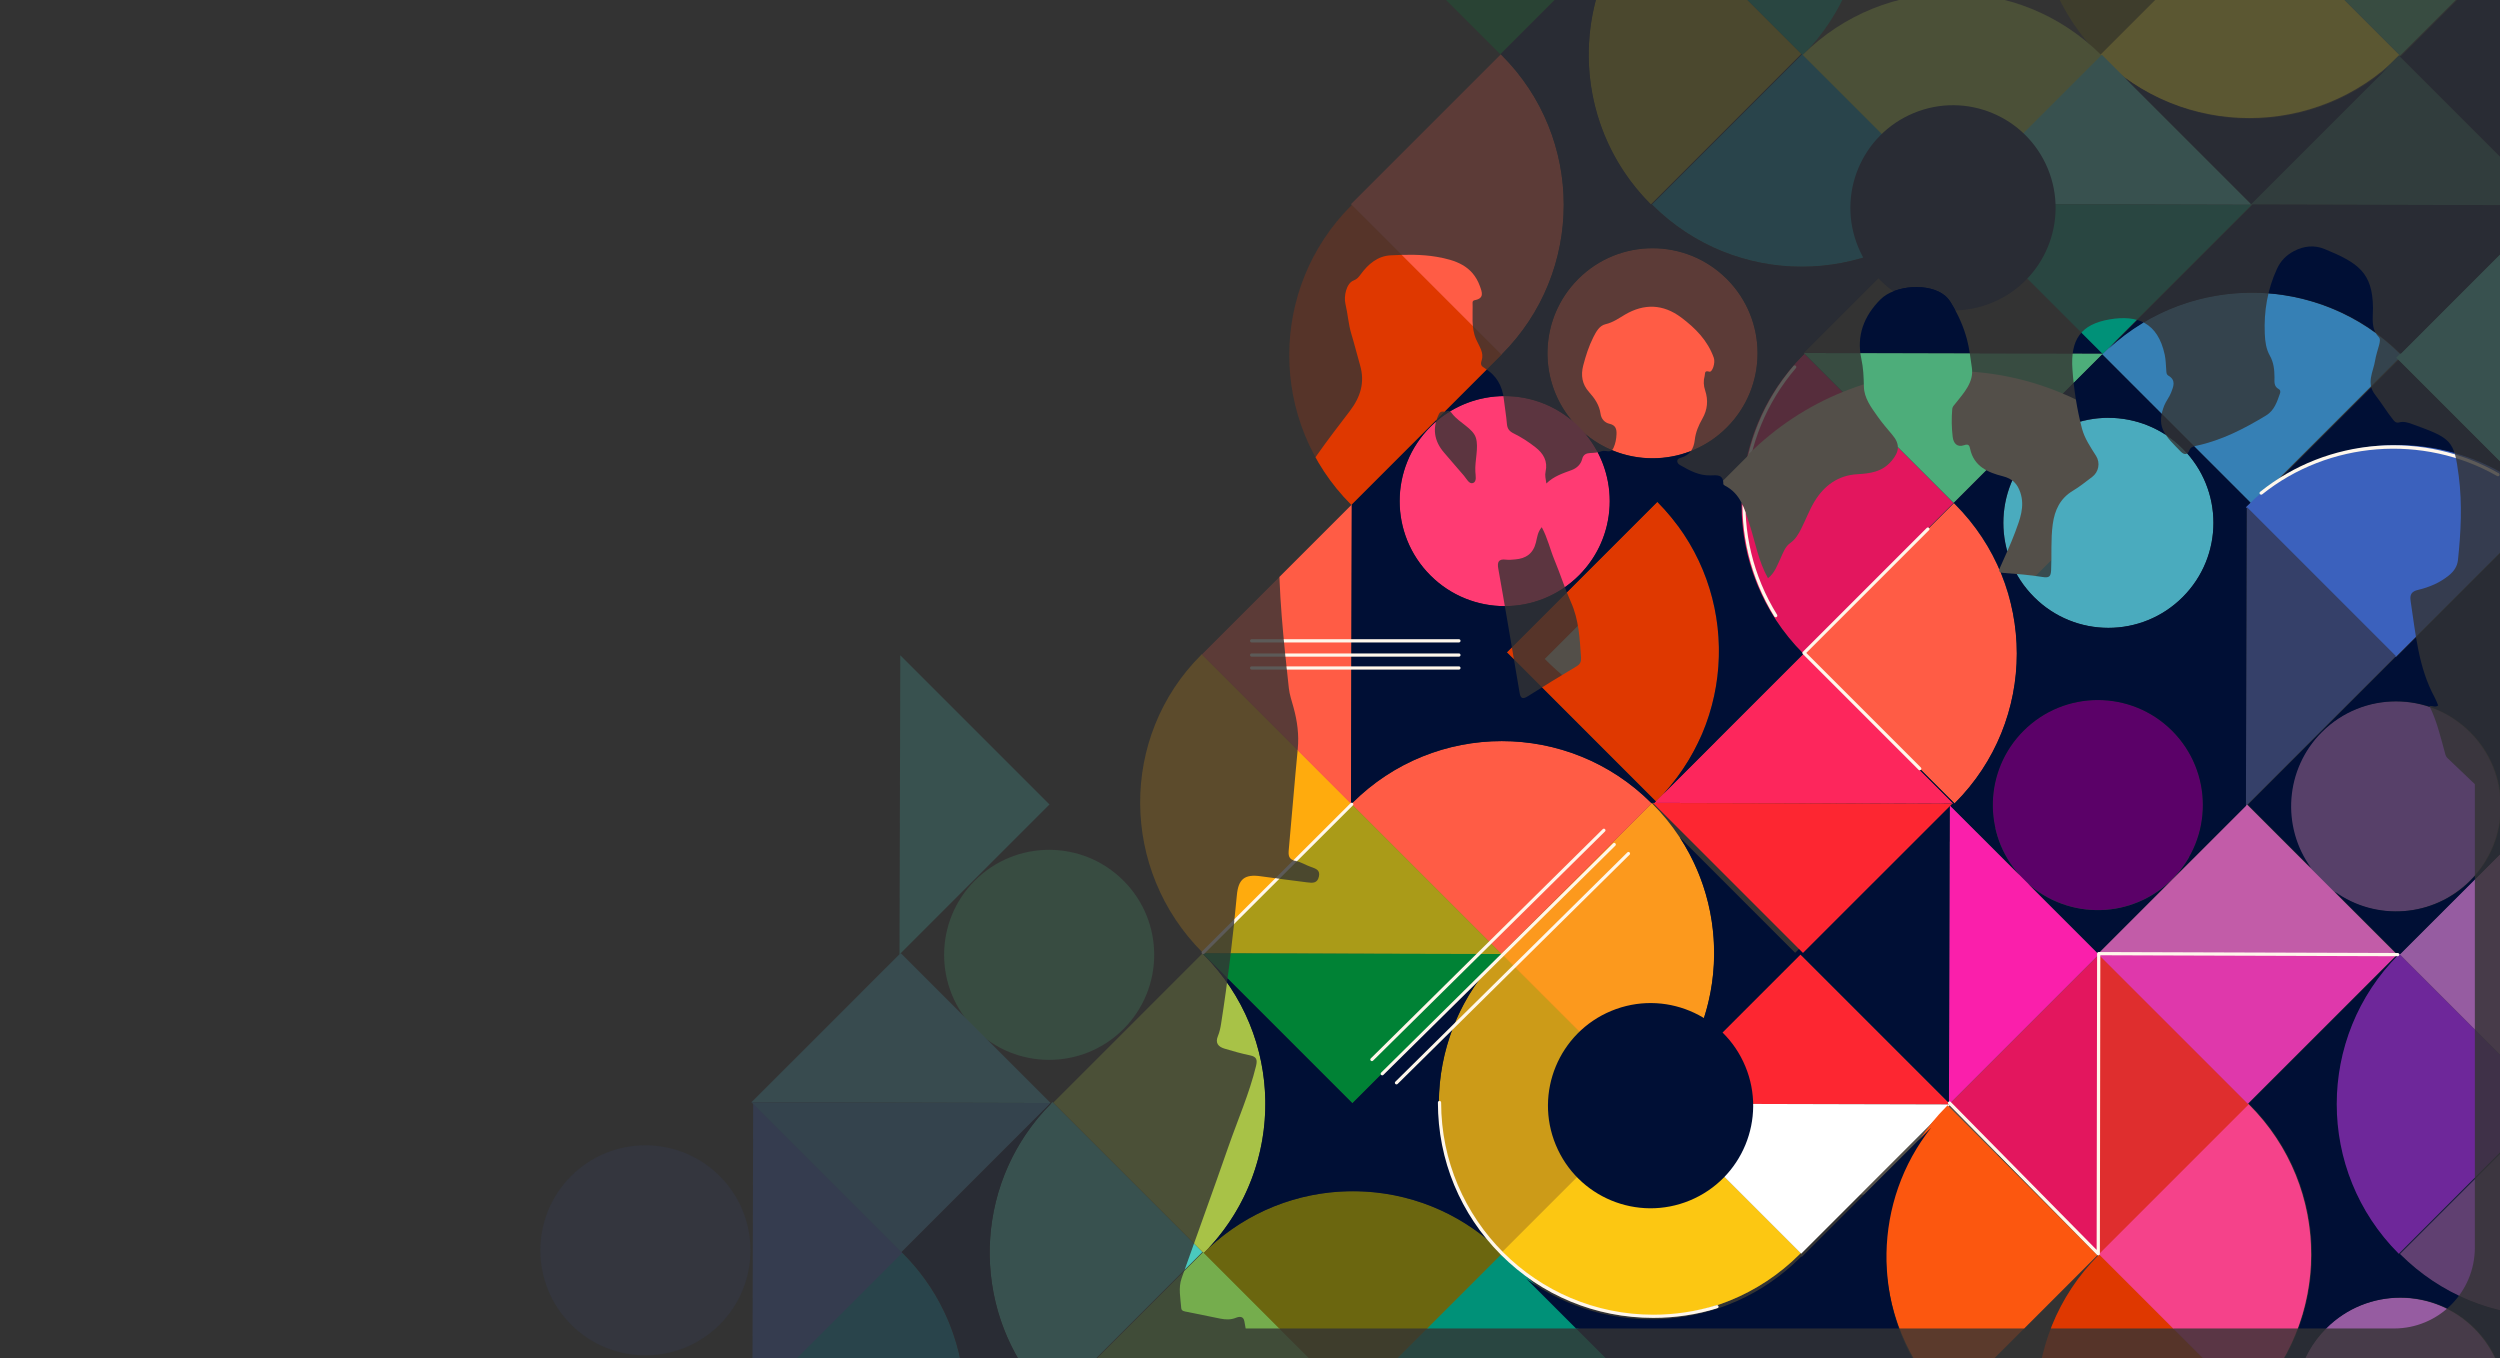 <svg xmlns="http://www.w3.org/2000/svg" xmlns:xlink="http://www.w3.org/1999/xlink" x="0px" y="0px" viewBox="0 0 3865.7 2099.9" style="enable-background:new 0 0 3865.7 2099.9;" xml:space="preserve"><rect x="0" y="0" width="3865.7" height="2099.9" fill="#333333" stroke="none"/><style type="text/css">	.st0{opacity:0.2;}	.st1{fill:#FF5C45;}	.st2{fill:#FF3B73;}	.st3{fill:#AA9B18;}	.st4{fill:#009178;}	.st5{fill:#0189A8;}	.st6{fill:#DF3800;}	.st7{fill:#6B660F;}	.st8{fill:#FCE42B;}	.st9{fill:#A8C247;}	.st10{fill:#3680B5;}	.st11{fill:#E3165E;}	.st12{fill:#4AC9BE;}	.st13{fill:#FD265C;}	.st14{fill:#008235;}	.st15{fill:#4DAD7A;}	.st16{fill:#354069;}	.st17{fill:#FFAB0D;}	.st18{fill:#75AD4D;}	.st19{fill:#CC9B18;}	.st20{fill:#FCC712;}	.st21{fill:#FC991D;}	.st22{fill:#3B61BD;}	.st23{fill:#4AABBE;}	.st24{fill:#FD2631;}	.st25{fill:#FFFFFF;}	.st26{fill:#5B0168;}	.st27{fill:#574069;}	.st28{fill:#965CA1;}	.st29{fill:#6E279A;}	.st30{fill:#FC570F;}	.st31{fill:#604071;}	.st32{fill:#F5428A;}	.st33{fill:#DF2E2E;}	.st34{fill:#FA1FAB;}	.st35{fill:#C25CA8;}	.st36{fill:#DF38AB;}	.st37{fill:#276663;}	.st38{fill:#000F35;}	.st39{fill:#FFF7EB;}	.st40{fill:#D0C09E;}	.st41{clip-path:url(#SVGID_00000005260026063754293160000007627021545740298155_);}	.st42{clip-path:url(#SVGID_00000142170161575990398130000013794597807426251679_);}</style><g id="colour_shape"></g><g id="Livello_4" class="st0">	<g>		<path class="st1" d="M2670.1,661c-63.4,63.4-166.3,63.4-229.7,0c-63.4-63.4-63.4-166.3,0-229.7c63.4-63.4,166.3-63.4,229.7,0    C2733.6,494.7,2733.6,597.6,2670.1,661z"></path>		<path class="st2" d="M2441.5,889.7c-63.4,63.4-166.3,63.4-229.7,0c-63.4-63.4-63.4-166.3,0-229.7c63.4-63.4,166.3-63.4,229.7,0    C2504.9,723.4,2504.9,826.2,2441.5,889.7z"></path>		<path class="st3" d="M2553.8-148.3c-0.5,0.5-1,1-1.5,1.5c-127.7,127.7-127.7,334.8,0,462.5c0.2,0.2,0.3,0.3,0.5,0.5l232.7-232.7    L2553.8-148.3z"></path>		<path class="st4" d="M2787-376.5c-0.5-0.5-1-1-1.5-1.5l-230.7,230.7l232.7,232.7C2914.7-42.3,2914.5-249,2787-376.5z"></path>		<path class="st5" d="M3018.7,315.1c-0.5,0.5-1,1-1.5,1.5c-127.7,127.7-334.8,127.7-462.5,0c-0.2-0.2-0.3-0.3-0.5-0.5l232.7-232.7    L3018.7,315.1z"></path>		<path class="st6" d="M2090.8,316.4c-0.5,0.5-1,1-1.5,1.5c-127.7,127.7-127.7,334.8,0,462.5c0.2,0.2,0.3,0.3,0.5,0.5l232.7-232.7    L2090.8,316.4z"></path>		<path class="st1" d="M2320.7,84c0.5,0.5,1,1,1.5,1.5c127.7,127.7,127.7,334.8,0,462.5c-0.2,0.2-0.3,0.3-0.5,0.5L2089,315.7    L2320.7,84z"></path>		<path class="st7" d="M3248.3-378.1c-0.5,0.5-1,1-1.5,1.5c-127.7,127.7-127.7,334.8,0,462.5c0.2,0.2,0.3,0.3,0.5,0.5L3480-146.4    L3248.3-378.1z"></path>		<path class="st8" d="M3710.7,85.3c-0.5,0.5-1,1-1.5,1.5c-127.7,127.7-334.8,127.7-462.5,0c-0.2-0.2-0.3-0.3-0.5-0.5L3479-146.4    L3710.7,85.3z"></path>		<path class="st9" d="M3249.4,85.4c0.5,0.5,1,1,1.5,1.5l-230.7,230.7L2787.4,84.9C2915.1-42.3,3121.8-42.2,3249.4,85.4z"></path>		<path class="st10" d="M3712.3,548.3c0.5,0.5,1,1,1.5,1.5l-230.7,230.7l-232.7-232.7C3378.1,420.6,3584.8,420.8,3712.3,548.3z"></path>		<path class="st1" d="M3021.2,777.9c0.5,0.5,1,1,1.5,1.5c127.7,127.7,127.7,334.8,0,462.5c-0.2,0.2-0.3,0.3-0.5,0.5l-232.7-232.7    L3021.2,777.9z"></path>		<path class="st11" d="M2788.6,548.6c0.5-0.5,1-1,1.5-1.5l230.7,230.7l-232.7,232.7C2660.9,882.8,2661,676.2,2788.6,548.6z"></path>		<path class="st6" d="M2562.2,1237.9c-0.5,0.5-1,1-1.5,1.5L2330,1008.7l232.7-232.7C2689.9,903.7,2689.7,1110.4,2562.2,1237.9z"></path>		<polygon class="st12" points="3019.4,315.4 3482,316.6 3250.1,84.7   "></polygon>		<polygon class="st13" points="2558,1241.6 3020.7,1242.8 2788.8,1010.9   "></polygon>		<polygon class="st4" points="3482,316.6 3019.4,315.4 3251.3,547.3   "></polygon>		<polygon class="st14" points="2550.8,-146.8 2088.1,-147.9 2320,84   "></polygon>		<polygon class="st15" points="3942.1,-144.6 3479.4,-145.8 3711.3,86.1   "></polygon>		<polygon class="st15" points="3251.6,547 2789,545.8 3020.9,777.7   "></polygon>		<path class="st16" d="M1112.8,2048.2c-63.4,63.4-166.3,63.4-229.7,0c-63.4-63.4-63.4-166.3,0-229.7c63.4-63.4,166.3-63.4,229.7,0    C1176.3,1881.9,1176.3,1984.7,1112.8,2048.2z"></path>		<path class="st15" d="M1737.1,1591.3c-63.4,63.4-166.3,63.4-229.7,0c-63.4-63.4-63.4-166.3,0-229.7c63.4-63.4,166.3-63.4,229.7,0    C1800.6,1425,1800.6,1527.9,1737.1,1591.3z"></path>		<path class="st12" d="M1627.6,1704.1c-0.5,0.5-1,1-1.5,1.5c-127.7,127.7-127.7,334.8,0,462.5c0.2,0.2,0.3,0.3,0.5,0.5l232.7-232.7    L1627.6,1704.1z"></path>		<path class="st17" d="M1858.5,1011.5c-0.5,0.5-1,1-1.5,1.5c-126.3,126.3-125.2,332.2,2.5,459.9c0.2,0.2,0.3,0.3,0.5,0.5    l230.2-230.2L1858.5,1011.5z"></path>		<path class="st9" d="M1860.8,1475.8c-0.5-0.5-1-1-1.5-1.5l-230.7,230.7l232.7,232.7C1988.5,1810.1,1988.3,1603.4,1860.8,1475.8z"></path>		<path class="st18" d="M2092.5,2167.5c-0.5,0.5-1,1-1.5,1.5c-127.7,127.7-334.8,127.7-462.5,0c-0.2-0.2-0.3-0.3-0.5-0.5    l232.7-232.7L2092.5,2167.5z"></path>		<path class="st5" d="M1394.5,1936.4c0.5,0.5,1,1,1.5,1.5c127.7,127.7,127.7,334.8,0,462.5c-0.2,0.2-0.3,0.3-0.5,0.5l-232.7-232.7    L1394.5,1936.4z"></path>		<path class="st19" d="M2322.1,1474.3c-0.5,0.5-1,1-1.5,1.5c-127.7,127.7-127.7,334.8,0,462.5c0.2,0.2,0.3,0.3,0.5,0.5l232.7-232.7    L2322.1,1474.3z"></path>		<path class="st20" d="M2784.5,1937.7c-0.5,0.5-1,1-1.5,1.5c-127.7,127.7-334.8,127.7-462.5,0c-0.2-0.2-0.3-0.3-0.5-0.5    l232.7-232.7L2784.5,1937.7z"></path>		<path class="st21" d="M2553.2,1706.5c0.5-0.5,1-1,1.5-1.5c127.7-127.7,127.7-334.8,0-462.5c-0.2-0.2-0.3-0.3-0.5-0.5l-232.7,232.7    L2553.2,1706.5z"></path>		<path class="st1" d="M2089.6,1243.3c0.5-0.5,1-1,1.5-1.5c127.7-127.7,334.8-127.7,462.5,0c0.2,0.2,0.3,0.3,0.5,0.5L2321.3,1475    L2089.6,1243.3z"></path>		<path class="st7" d="M2323.2,1937.7c0.5,0.5,1,1,1.5,1.5L2093.9,2170l-232.7-232.7C1988.9,1810,2195.6,1810.2,2323.2,1937.7z"></path>		<polygon class="st4" points="2093.2,2167.8 2555.8,2169 2323.9,1937.1   "></polygon>		<polygon class="st22" points="1164.6,1706.3 1163.4,2169 1395.3,1937.1   "></polygon>		<polygon class="st12" points="1392.1,1013.2 1390.9,1475.8 1622.8,1243.9   "></polygon>		<polygon class="st23" points="1161.9,1704.4 1624.6,1705.6 1392.7,1473.7   "></polygon>		<polygon class="st10" points="1624.6,1705.6 1161.9,1704.4 1393.8,1936.3   "></polygon>		<polygon class="st24" points="2553.2,1706.6 3015.9,1707.8 2784,1475.9   "></polygon>		<polygon class="st25" points="3015.9,1707.8 2553.2,1706.6 2785.1,1938.5   "></polygon>		<polygon class="st3" points="1859.5,1474.3 2322.1,1475.4 2090.2,1243.5   "></polygon>		<polygon class="st14" points="2321.9,1475.2 1859.2,1474 2091.1,1705.9   "></polygon>		<polygon class="st1" points="2089.1,1242.9 2090.3,780.2 1858.4,1012.1   "></polygon>		<path class="st26" d="M3358.6,1359.7c-63.4,63.4-166.3,63.4-229.7,0c-63.4-63.4-63.4-166.3,0-229.7c63.4-63.4,166.3-63.4,229.7,0    S3422.1,1296.2,3358.6,1359.7z"></path>		<path class="st27" d="M3819,1361.8c-63.4,63.4-166.3,63.4-229.7,0c-63.4-63.4-63.4-166.3,0-229.7c63.4-63.4,166.3-63.4,229.7,0    C3882.4,1195.5,3882.4,1298.4,3819,1361.8z"></path>		<path class="st28" d="M3825.8,2283.9c-63.4,63.4-166.3,63.4-229.7,0c-63.4-63.4-63.4-166.3,0-229.7c63.4-63.4,166.3-63.4,229.7,0    C3889.2,2117.6,3889.2,2220.5,3825.8,2283.9z"></path>		<path class="st23" d="M3375,923.3c-63.4,63.4-166.3,63.4-229.7,0s-63.4-166.3,0-229.7c63.4-63.4,166.3-63.4,229.7,0    C3438.4,757,3438.4,859.9,3375,923.3z"></path>		<path class="st29" d="M3709.5,1474.6c-0.5,0.5-1,1-1.5,1.5c-127.7,127.7-127.7,334.8,0,462.5c0.2,0.2,0.3,0.3,0.5,0.5l232.7-232.7    L3709.5,1474.6z"></path>		<path class="st30" d="M3011.5,1709.2c-0.5,0.5-1,1-1.5,1.5c-126.3,126.3-125.2,332.2,2.5,459.9c0.2,0.2,0.3,0.3,0.5,0.5    l230.2-230.2L3011.5,1709.2z"></path>		<path class="st28" d="M3942.7,1246.3c-0.5-0.5-1-1-1.5-1.5l-230.7,230.7l232.7,232.7C4070.4,1580.6,4070.2,1373.9,3942.7,1246.3z"></path>		<path class="st31" d="M4174.3,1938c-0.5,0.5-1,1-1.5,1.5c-127.7,127.7-334.8,127.7-462.5,0c-0.2-0.2-0.3-0.3-0.5-0.5l232.7-232.7    L4174.3,1938z"></path>		<path class="st6" d="M3246.5,1939.3c-0.5,0.5-1,1-1.5,1.5c-127.7,127.7-127.7,334.8,0,462.5c0.2,0.2,0.3,0.3,0.5,0.5l232.7-232.7    L3246.5,1939.3z"></path>		<path class="st32" d="M3476.4,1706.9c0.5,0.5,1,1,1.5,1.5c127.7,127.7,127.7,334.8,0,462.5c-0.2,0.2-0.3,0.3-0.5,0.5l-232.7-232.7    L3476.4,1706.9z"></path>		<path class="st22" d="M3472.6,784.3c0.5-0.5,1-1,1.5-1.5c127.7-127.7,334.8-127.7,462.5,0c0.2,0.2,0.3,0.3,0.5,0.5L3704.3,1016    L3472.6,784.3z"></path>		<polygon class="st33" points="3246.5,1476.8 3245.3,1939.5 3477.2,1707.6   "></polygon>		<polygon class="st11" points="3244.5,1938.7 3245.7,1476.1 3013.8,1708   "></polygon>		<polygon class="st34" points="3014.8,1245.1 3013.6,1707.8 3245.5,1475.9   "></polygon>		<polygon class="st16" points="3474,783.7 3472.8,1246.3 3704.7,1014.4   "></polygon>		<polygon class="st35" points="3243.8,1474.9 3706.5,1476.1 3474.6,1244.2   "></polygon>		<polygon class="st36" points="3706.5,1476.1 3243.8,1474.9 3475.7,1706.8   "></polygon>		<polygon class="st37" points="3478.5,316.3 3941.1,317.5 3709.2,85.6   "></polygon>		<polygon class="st12" points="3935.8,783.9 3937,321.2 3705.1,553.1   "></polygon>		<path class="st38" d="M3483.1,316.6L3483.1,316.6l-222.6,222.6c127.9-118.1,327-115.4,451.7,7.9L3937,322.2v-4.8l-454.2-1.2    L3483.1,316.6z"></path>		<path class="st38" d="M3711.6,86.4c-0.3,0.3-0.5,0.5-0.8,0.8L3937,313.4V-20.1h-117.4L3712.4,87.1L3711.6,86.4z"></path>		<path class="st38" d="M3710.9,1939l226.1-226.1v-1.4l-227.5,227.5c-0.2-0.2-0.3-0.3-0.5-0.5c-127.7-127.7-127.7-334.8,0-462.5    c0.5-0.5,1-1,1.5-1.5l0.9,0.9L3937,1250V784.3L3705.3,1016l-0.6-0.6l-228.9,228.9l97.7,97.7c-46-63.5-40.4-152.8,16.8-210    c63.4-63.4,166.3-63.4,229.7,0c63.4,63.4,63.4,166.3,0,229.7c-57.2,57.2-146.5,62.8-210,16.8l97.5,97.5l-461.9-1.2l461.9,1.2    l-230.4,230.4l1.1,1.1l0,0c0.3,0.2,0.5,0.5,0.8,0.7c115,115,126.4,294.3,34.3,422.1h40.9c6.8-28,21.1-54.5,43-76.3    c63.4-63.4,166.3-63.4,229.7,0c21.8,21.8,36.1,48.3,43,76.3h67.2v-95.2c-81.8-1.4-163.2-33.3-225.6-95.7    C3711.3,1939.4,3711.1,1939.2,3710.9,1939z"></path>		<path class="st38" d="M3692.6,104.2c-115.7,100-284.8,105.5-406.4,16.6l194.9,194.9L3692.6,104.2z"></path>		<path class="st38" d="M3916.6,764.7l-207.8-207.8l-190.7,190.7C3638.2,662.9,3802.5,668.6,3916.6,764.7z"></path>		<path class="st38" d="M2091.2,1705.9l-231.8-231.8l0,0.3c0.5,0.5,1,0.9,1.4,1.4c124.9,124.9,127.6,325.7,8.2,454    c121.5-113.5,308.4-117,434-10.6c-105.8-123.9-104.2-308,4.9-430L2091.2,1705.9z M1624.3,1705.9L1394.2,1936l1.1,1.1l0,0    c0.3,0.2,0.5,0.5,0.8,0.7c54,54,85.2,122.2,93.5,192.6h104.2c-94-127.6-83.5-308.1,31.4-423.9L1624.3,1705.9z M1163.5,2130.5    l0-12.9l-6.1,12.9H1163.5z M1611,1705.6L1611,1705.6l13,0L1611,1705.6z M1624,1705.6L1624,1705.6L1624,1705.6L1624,1705.6z     M3479.8,777.2L3250.6,548l-229.7,229.7L2789,545.8l462,1.2l-0.1-0.1l-461.7-1.2l229.6-229.5l-0.5-0.5c-0.3,0.3-0.7,0.7-1,1    c-127.7,127.7-334.8,127.7-462.5,0c-0.2-0.2-0.3-0.3-0.5-0.5l232-232l-0.7-0.7l-232.7,232.7c-0.2-0.2-0.3-0.3-0.5-0.5    c-91.1-91.1-117.2-222.5-78.3-336.8h-48.9L2320.7,83.3V84c0.5,0.5,1,1,1.5,1.5c127.7,127.7,127.7,334.7,0,462.4l0.2,0.2    l-232.2,232.2l-1.2,461.8l0.8,0.8c0.4-0.4,0.8-0.8,1.1-1.2c127.6-127.6,334.6-127.7,462.3-0.2l453.3,1.2l-230.7,230.7L2597.5,1295    c82.9,126.8,68.7,298.5-42.7,409.9c-0.3,0.3-0.7,0.6-1,1l0.1,0.1l-0.5,0.5l0,0l230.6-230.6l229.6,229.6l1.2-460.4l107.8,107.8    c-57-63.8-54.8-161.7,6.4-222.9c63.4-63.4,166.3-63.4,229.7,0c63.4,63.4,63.4,166.3,0,229.7c-61.2,61.2-159.2,63.4-223,6.4    l108.5,108.5l228.6-228.6l1.2-460.3l-1.4-1.4c0.5-0.5,1-1,1.5-1.5C3476,780.9,3477.9,779.1,3479.8,777.2z M2788.6,548.6    c0.5-0.5,1-1,1.5-1.5l230.7,230.7l-232.7,232.7C2660.9,882.8,2661,676.2,2788.6,548.6z M2211.8,889.7    c-63.4-63.4-63.4-166.3,0-229.7c59.6-59.6,154.1-63.2,217.9-10.7c-52.5-63.8-49-158.3,10.7-217.9c63.4-63.4,166.3-63.4,229.7,0    c63.4,63.4,63.4,166.3,0,229.7c-59.6,59.6-154.1,63.2-217.9,10.7c52.5,63.8,49,158.3-10.7,217.9    C2378.1,953.1,2275.2,953.1,2211.8,889.7z M2558,1241.6l2.4-2.4L2330,1008.7l232.7-232.7c123.8,124.3,126.9,323.4,9.4,451.6    l216.6-216.6l231.9,231.9L2558,1241.6z M3022.8,1241.8c-0.2,0.2-0.3,0.3-0.5,0.5l-232.7-232.7l231.7-231.7c0.5,0.5,1,1,1.5,1.5    C3150.5,907.1,3150.5,1114.1,3022.8,1241.8z M3375,923.3c-63.4,63.4-166.3,63.4-229.7,0c-63.4-63.4-63.4-166.3,0-229.7    c63.4-63.4,166.3-63.4,229.7,0C3438.5,757,3438.5,859.9,3375,923.3z M2090.1,1243.7l-0.2-0.2L1860,1473.4    c-0.2-0.2-0.3-0.3-0.5-0.5l-0.1,1.2h0.3L2090.1,1243.7z"></path>		<g>			<path class="st39" d="M2745.7,954.5c-0.8,0-1.7-0.4-2.1-1.2c-18.3-29.6-31.8-61.8-40-95.7c-8.1-33.3-10.9-67.5-8.4-101.7     c5.1-70.6,32.1-136.3,78-190c0.9-1,2.5-1.2,3.5-0.3c1,0.9,1.2,2.5,0.3,3.5c-92.1,107.7-103.8,261.1-29.1,381.5     c0.7,1.2,0.4,2.7-0.8,3.4C2746.6,954.4,2746.1,954.5,2745.7,954.5z"></path>		</g>		<g>			<path class="st39" d="M3496.4,764.9c-0.7,0-1.5-0.3-2-0.9c-0.9-1.1-0.7-2.7,0.4-3.5c51.9-41.6,114.6-66.1,181.1-71.1     c65.9-4.9,130.9,9.8,187.9,42.4c1.2,0.7,1.6,2.2,0.9,3.4c-0.7,1.2-2.2,1.6-3.4,0.9C3747,670.7,3600.9,682,3498,764.4     C3497.5,764.8,3497,764.9,3496.4,764.9z"></path>		</g>		<g>			<g>				<path class="st39" d="M2159.4,1676.8c-0.6,0-1.3-0.2-1.8-0.7c-1-1-1-2.6,0-3.5l358.7-354.5c1-1,2.6-1,3.5,0c1,1,1,2.6,0,3.5      l-358.7,354.5C2160.6,1676.6,2160,1676.8,2159.4,1676.8z"></path>			</g>			<g>				<path class="st39" d="M2137.4,1662.8c-0.6,0-1.3-0.2-1.8-0.7c-1-1-1-2.6,0-3.5l358.7-354.5c1-1,2.6-1,3.5,0c1,1,1,2.6,0,3.5      l-358.7,354.5C2138.6,1662.6,2138,1662.8,2137.4,1662.8z"></path>			</g>			<g>				<path class="st39" d="M2121.4,1640.8c-0.6,0-1.3-0.2-1.8-0.7c-1-1-1-2.6,0-3.5l358.7-354.5c1-1,2.6-1,3.5,0c1,1,1,2.6,0,3.5      l-358.7,354.5C2122.6,1640.6,2122,1640.8,2121.4,1640.8z"></path>			</g>		</g>		<g>			<path class="st39" d="M2968.5,1191.1c-0.6,0-1.3-0.2-1.8-0.7l-179-179c-1-1-1-2.6,0-3.5l191.6-191.6c1-1,2.6-1,3.5,0     c1,1,1,2.6,0,3.5L2793,1009.6l177.2,177.2c1,1,1,2.6,0,3.5C2969.8,1190.8,2969.2,1191.1,2968.5,1191.1z"></path>		</g>		<g>			<path class="st39" d="M3244.5,1941.2c-0.7,0-1.3-0.3-1.8-0.7l-229.9-233.2c-1-1-1-2.6,0-3.5c1-1,2.6-1,3.5,0l225.7,228.9     l0.7-458.1c0-0.7,0.3-1.3,0.7-1.8c0.5-0.5,1.1-0.7,1.8-0.7h0l462.3,1.5c1.4,0,2.5,1.1,2.5,2.5c0,1.4-1.1,2.5-2.5,2.5h0     l-459.8-1.5l-0.7,461.6c0,1-0.6,1.9-1.6,2.3C3245.2,1941.2,3244.9,1941.2,3244.5,1941.2z"></path>		</g>		<g>			<g>				<path class="st39" d="M2255.9,993.4h-320.5c-1.4,0-2.5-1.1-2.5-2.5c0-1.4,1.1-2.5,2.5-2.5h320.5c1.4,0,2.5,1.1,2.5,2.5      C2258.4,992.3,2257.3,993.4,2255.9,993.4z"></path>			</g>			<g>				<path class="st39" d="M2255.9,1035.4h-320.5c-1.4,0-2.5-1.1-2.5-2.5s1.1-2.5,2.5-2.5h320.5c1.4,0,2.5,1.1,2.5,2.5      S2257.3,1035.4,2255.9,1035.4z"></path>			</g>			<g>				<path class="st39" d="M2255.9,1015.4h-320.5c-1.4,0-2.5-1.1-2.5-2.5c0-1.4,1.1-2.5,2.5-2.5h320.5c1.4,0,2.5,1.1,2.5,2.5      C2258.4,1014.3,2257.3,1015.4,2255.9,1015.4z"></path>			</g>		</g>					<ellipse transform="matrix(0.924 -0.383 0.383 0.924 -460.288 1106.555)" class="st38" cx="2551.4" cy="1710.3" rx="158.6" ry="158.6"></ellipse>					<ellipse transform="matrix(0.924 -0.383 0.383 0.924 106.5 1179.995)" class="st38" cx="3019.4" cy="322.3" rx="158.6" ry="158.6"></ellipse>		<g>			<path class="st39" d="M2556.4,2037.8c-89,0-172.6-34.6-235.5-97.5c-62.9-62.9-97.5-146.5-97.5-235.5c0-1.4,1.1-2.5,2.5-2.5     s2.5,1.1,2.5,2.5c0,180.9,147.2,328.1,328.1,328.1c33.3,0,66.1-5,97.6-14.7c1.3-0.4,2.7,0.3,3.1,1.6c0.4,1.3-0.3,2.7-1.6,3.1     C2623.5,2032.8,2590.1,2037.8,2556.4,2037.8z"></path>		</g>		<g>			<path class="st39" d="M1860.5,1475.4c-0.6,0-1.3-0.2-1.8-0.7c-1-1-1-2.6,0-3.5l229.7-229.3c1-1,2.6-1,3.5,0c1,1,1,2.6,0,3.5     l-229.7,229.3C1861.8,1475.1,1861.2,1475.4,1860.5,1475.4z"></path>		</g>		<polygon class="st24" points="3018.7,1242.8 2556,1241.6 2787.9,1473.5   "></polygon>		<g>			<path class="st40" d="M3019.2,1017.5c-0.7,0.7-1.3,1.4-2,2.1c-173.4,173.4-454.5,173.4-627.9,0c-0.2-0.2-0.4-0.5-0.7-0.7l316-316     L3019.2,1017.5z"></path>			<path class="st40" d="M3330.4,703.6c0.7,0.7,1.3,1.4,2,2.1l-313.3,313.3l-316-316C2876.6,530.2,3157.3,530.4,3330.4,703.6z"></path>		</g>		<g>			<path class="st40" d="M3177.2,1715.5c-0.7,0.7-1.3,1.4-2,2.1c-173.4,173.4-454.5,173.4-627.9,0c-0.2-0.2-0.4-0.5-0.7-0.7l316-316     L3177.2,1715.5z"></path>			<path class="st40" d="M3488.4,1401.6c0.7,0.7,1.3,1.4,2,2.1l-313.3,313.3l-316-316C3034.6,1228.2,3315.3,1228.4,3488.4,1401.6z"></path>		</g>		<path class="st38" d="M2986.3,1743.5l-200.2,200.1l-0.7-0.7c-0.5,0.5-0.9,0.9-1.4,1.4c-115.6,115.6-296.1,126.5-424,32.9    l158.3,158.3h460.9C2894.1,2017.9,2896.2,1857.1,2986.3,1743.5z"></path>	</g></g><g id="pattern">	<g>		<defs>			<path id="SVGID_1_" d="M3826.8,1929.2c0,69-56,125-125,125h-3541c-69,0-125-56-125-125V171.7c0-69,56-125,125-125h3541     c69,0,125,56,125,125V1929.2z"></path>		</defs>		<clipPath id="SVGID_00000172410288444815421090000013096873734547714479_">			<use xlink:href="#SVGID_1_" style="overflow:visible;"></use>		</clipPath>		<g style="clip-path:url(#SVGID_00000172410288444815421090000013096873734547714479_);">			<defs>				<path id="SVGID_00000150815619563646828400000002760084273495633025_" d="M3849.4,2093.3H2297.6c-121.6,0-243.1,0-364.7,0      c-2.9-16.8-5.6-33.7-8.8-50.4c-1.5-7.9-7.5-7.4-13.1-5.2c-7.9,3.2-15.8,2.9-23.9,1.3c-17.3-3.5-34.5-6.9-51.7-10.5      c-3.6-0.8-8.5-0.9-8.9-5.9c-1.1-15.4-4.7-31,0.6-46.1c24.1-68.1,48.9-135.9,72.6-204.1c14.4-41.3,32.1-81.5,42.5-124.2      c2.3-9.6,0.9-14.2-9.2-16.3c-13.4-2.8-26.7-6.5-39.8-10.5c-9.4-2.9-14.5-8.6-9.9-19.5c2.6-6.3,4-13.2,5-20      c10.3-65.5,18.1-131.4,24.2-197.5c2.3-25.2,12-33.1,37.3-29.4c23.8,3.5,47.7,6.2,71.6,9.4c8.2,1.1,15.7,1.6,18-9      c2.2-10.1-4.7-12.2-12.1-14.8c-8.1-2.8-15.7-7.8-23.9-9.4c-11.1-2.2-11.4-8.6-10.6-17.5c4.8-51.9,8.9-103.9,13.9-155.8      c2.1-21.9-0.8-42.9-6.5-63.8c-2.7-10-6.2-19.9-7.3-30c-8.1-74.5-16.3-149-15.1-224c0.4-22.4,3.6-44.8,14.3-65.1      c26.4-50,60.8-94.6,95-139.3c16.5-21.6,23.7-44.2,16-70.8c-4.7-16.1-8.6-32.4-13.5-48.4c-4.7-15.3-5.5-31.3-9.2-46.7      c-2.8-11.8,1.6-31.9,12.5-36c5.5-2.1,8.2-5.5,11.2-9.7c11.6-15.8,26.2-28.3,46.4-29.3c23.6-1.2,47.4-1.7,70.9,2.3      c29,5,55.3,13.6,66.8,45c3.8,10.3,7.1,19.3-8.1,22.1c-1.9,0.4-3.1,1.7-3.1,3.6c0.7,19.1-2.5,38.7,5.5,56.9      c4.6,10.6,12.6,20.6,8.5,32.7c-2.3,6.9-0.1,8.9,4.9,12c17.7,10.8,27.2,27,29.4,47.6c1.4,12.8,3.8,25.6,4.8,38.4      c0.6,7.5,3.8,11.5,10.3,14.7c12,5.9,23.1,13.1,33.7,21.4c12.6,9.8,19.4,21.6,15.8,37.8c-1.3,5.7,0.1,10.9,1.2,18.3      c11.5-11.3,25.4-15.7,39-20.7c8-2.9,14.4-8.9,16.4-17.2c1.8-7.3,7-8.9,12.2-9.2c6.3-0.3,12.1-0.5,18.3-2.9      c5.6-2.1,13.7,4.3,17.9-5c3.1-6.8,4.4-13.9,4.7-21.3c0.3-8-1.5-13.9-10.8-16c-7.7-1.7-12.9-7.8-13.9-15.5      c-1.9-13.6-9.1-23.9-17.8-33.6c-10.8-12-12.9-25.9-9-41c3.9-15,8.6-29.8,15.6-43.7c4.3-8.5,9.4-18,18.9-20.2      c11.6-2.7,20.4-9.1,30.2-14.9c29.5-17.2,58.7-16.5,86.8,4.5c22.1,16.6,40.9,35.6,50.4,62.3c2.8,7.8-2.3,22.9-6.9,21.5      c-8-2.4-6.2,2.7-7.2,6.5c-2.1,7.7-1.8,15,0.8,22.7c4.9,14.9,3.7,29.5-4.4,43.6c-5.8,10.1-10.4,21-11.7,32.7      c-1.6,13.8-7.5,23.6-21.3,27.5c-2.5,0.7-5.3,1.6-5.7,4.5c-0.5,3.4,1.8,5.6,4.5,7.1c14.5,8.3,29.1,16.3,46.6,15.8      c9.8-0.3,20.4-2,20,13.2c0,0.9,1.5,2.1,2.6,2.7c24.5,12.6,30.5,36.6,38.1,60.2c8.9,27.5,13.6,56.6,28.4,82.9      c10.6-8.3,14.3-20,19.4-30.7c4-8.6,7-18.1,15-23.7c8.2-5.8,12.8-13.9,17-22.2c7-13.8,12.4-28.5,20.3-41.7      c14.9-24.7,36.5-40.8,66.1-42.5c20.2-1.2,38.7-3.4,53.2-20.5c12.2-14.3,13.6-25.9,1.2-40.5c-7.8-9.2-15.7-18.4-22.6-28.2      c-10-14.1-21-28.7-21.3-46.3c-0.3-14.7-0.8-28.7-4-43.3c-7.6-35.5,4-65.8,29.6-91.5c22.5-22.5,76-26.1,100.1-5.6      c3.5,3,6.6,6.9,9,10.9c10.9,17.7,19.3,36.3,24.7,56.5c3.8,14.5,5.5,29.5,7.6,44.1c3.2,21.8-12.3,38.5-25.1,54.6      c-2.4,3.1-5,5-5.3,9.4c-1.2,14.2-1,28.4,0.7,42.6c1.2,10.1,7,16.6,17.6,12.9c7.1-2.5,8.3,0.6,9.4,5.7      c5.7,27.1,27.8,36.6,50.2,42.2c15.4,3.9,22.8,11.7,27.4,25.2c7.3,21.8-0.7,41.7-8,61.4c-6.9,18.5-15.3,36.4-23.3,54.5      c-2.7,6.2-1.4,8,5.5,8.5c20.2,1.5,40.4,3.1,60.3,6.3c9.9,1.6,12.6-0.5,13.1-10.4c1.2-23.6-0.7-47.4,2.5-71      c3-22.1,11.4-40.2,31.4-52.1c10.3-6.1,19.7-13.9,29.4-21.1c10.4-7.7,13-21.9,6.2-32.7c-8.5-13.5-17.7-26.8-21.8-42.3      c-7.8-29.9-12.5-60.3-14.7-91.1c-3.4-46.2,12.8-70.1,57.7-77.7c42.2-7.1,74.3,4.6,85,54.8c1.6,7.5,1.7,15.4,2.3,23.1      c0.3,3.4-0.1,7.1,3.4,9.2c12.1,7,7.7,16.9,4.2,26c-2.8,7.2-8,13.4-10.8,20.5c-4.7,12.1-7.2,25.3-1.8,37.2      c5.9,12.9,17,22.7,26.8,33c3.9,4.2,10.3,8.2,14-1.4c1.8-4.8,5.9-5.9,10.2-6.8c39.3-8.3,74.3-26.3,108.3-46.9      c12.9-7.8,17-21.1,21.6-34.1c1-2.8,0.6-5.5-2-6.8c-7.7-4.2-6.5-11.2-6.5-18.1c-0.1-11.6-1.1-22.9-7.2-33.6      c-5.8-10.2-7.3-21.9-7.8-33.7c-1.5-35,4.1-68.4,18.8-100.4c5.8-12.6,14.3-21.1,26.1-27.4c15.3-8.2,31.9-9.8,47.4-3.4      c51.7,21.3,74.6,36.2,75,91.3c0.1,15.2-3.7,31.7,9,44.9c2.8,2.9,1.5,8.3,0.4,12.5c-2.1,7.9-4.8,15.7-6.1,23.7      c-2.8,17.7-14.4,34.7,0.3,53.4c9.7,12.4,17.9,26.3,27.9,38.7c2.4,2.9,4.9,4.8,8.8,3.7c7.1-2,13.9,0.2,20.2,2.5      c61.2,22.1,65,25.1,72.1,80.2c5.6,43.2,3.4,86.8-1.2,130.1c-1.1,10.1-6.5,17.6-14.1,23.8c-14,11.4-30.3,18.2-47.5,22.3      c-10.2,2.4-13.1,7.2-11.6,17.2c7.8,50.9,11.9,102.6,37.2,149.1c2.2,4,3.7,8.4,5.4,12.4c-4.6,3.8-9.2-0.2-13.5,1      c11.1,22.2,16.6,45.6,23,68.7c1.1,4.2,1.7,8.6,4.9,11.7c22.6,21.6,45.3,43.2,67.9,64.7c0,120.7,0,241.4,0,362.1L3849.4,2093.3z       M2384,815.2c-6.5,7.5-7.1,15.9-9,23.5c-4.2,17.2-15.3,25-32.1,26.3c-4.7,0.4-9.5,1-14.1,0.4c-11.8-1.6-13.9,3.9-12,14.1      c5.1,28.3,9.9,56.6,14.8,85c6.1,35.5,12.2,71,18.1,106.6c1.4,8.6,4.5,10.7,12.6,5.6c25-15.9,50.3-31.3,75.7-46.5      c5.6-3.4,7.2-7.4,6.7-13.8c-2-29.1-3.3-58-15.6-85.4c-9.5-21.1-16.4-43.3-25.3-64.7C2396.9,849.7,2393.1,832,2384,815.2z       M2236.9,636c-3.2,1.8-8.7-2.1-11.8,4c-10.6,21.4-8,41.8,8.2,60.3c10.2,11.7,20.1,23.6,30.3,35.2c4.1,4.7,8,13.5,14.1,11.4      c6.2-2.2,3.9-11.5,3.6-17.6c-0.9-17.7,5.4-37,0.9-52.1c-4.5-14.9-25.4-23.1-36.4-37.1C2243.7,637.3,2241.9,634.1,2236.9,636z"></path>			</defs>			<clipPath id="SVGID_00000120528888862863157920000008171366703485149856_">				<use xlink:href="#SVGID_00000150815619563646828400000002760084273495633025_" style="overflow:visible;"></use>			</clipPath>			<g style="clip-path:url(#SVGID_00000120528888862863157920000008171366703485149856_);">				<path class="st1" d="M2670.1,661c-63.4,63.4-166.3,63.4-229.7,0c-63.4-63.4-63.4-166.3,0-229.7c63.4-63.4,166.3-63.4,229.7,0      C2733.6,494.7,2733.6,597.6,2670.1,661z"></path>				<path class="st2" d="M2441.5,889.7c-63.4,63.4-166.3,63.4-229.7,0c-63.4-63.4-63.4-166.3,0-229.7c63.4-63.4,166.3-63.4,229.7,0      C2504.9,723.4,2504.9,826.2,2441.5,889.7z"></path>				<path class="st3" d="M2553.8-148.3c-0.5,0.5-1,1-1.5,1.5c-127.7,127.7-127.7,334.8,0,462.5c0.2,0.2,0.3,0.3,0.5,0.5l232.7-232.7      L2553.8-148.3z"></path>				<path class="st4" d="M2787-376.5c-0.5-0.5-1-1-1.5-1.5l-230.7,230.7l232.7,232.7C2914.7-42.3,2914.5-249,2787-376.5z"></path>				<path class="st5" d="M3018.7,315.1c-0.5,0.5-1,1-1.5,1.5c-127.7,127.7-334.8,127.7-462.5,0c-0.2-0.2-0.3-0.3-0.5-0.5      l232.7-232.7L3018.7,315.1z"></path>				<path class="st6" d="M2090.8,316.4c-0.5,0.5-1,1-1.5,1.5c-127.7,127.7-127.7,334.8,0,462.5c0.2,0.2,0.3,0.3,0.5,0.5l232.7-232.7      L2090.8,316.4z"></path>				<path class="st1" d="M2320.7,84c0.5,0.5,1,1,1.5,1.5c127.7,127.7,127.7,334.8,0,462.5c-0.2,0.2-0.3,0.3-0.5,0.5L2089,315.7      L2320.7,84z"></path>				<path class="st7" d="M3248.3-378.1c-0.5,0.5-1,1-1.5,1.5c-127.7,127.7-127.7,334.8,0,462.5c0.2,0.2,0.3,0.3,0.5,0.5L3480-146.4      L3248.3-378.1z"></path>				<path class="st8" d="M3710.7,85.3c-0.5,0.5-1,1-1.5,1.5c-127.7,127.7-334.8,127.7-462.5,0c-0.2-0.2-0.3-0.3-0.5-0.5L3479-146.4      L3710.7,85.3z"></path>				<path class="st9" d="M3249.4,85.4c0.5,0.5,1,1,1.5,1.5l-230.7,230.7L2787.4,84.9C2915.1-42.3,3121.8-42.2,3249.4,85.4z"></path>				<path class="st10" d="M3712.3,548.3c0.5,0.5,1,1,1.5,1.5l-230.7,230.7l-232.7-232.7C3378.1,420.6,3584.8,420.8,3712.3,548.3z"></path>				<path class="st1" d="M3021.2,777.9c0.5,0.5,1,1,1.5,1.5c127.7,127.7,127.7,334.8,0,462.5c-0.2,0.2-0.3,0.3-0.5,0.5l-232.7-232.7      L3021.2,777.9z"></path>				<path class="st11" d="M2788.6,548.6c0.5-0.5,1-1,1.5-1.5l230.7,230.7l-232.7,232.7C2660.9,882.8,2661,676.2,2788.6,548.6z"></path>				<path class="st6" d="M2562.2,1237.9c-0.5,0.5-1,1-1.5,1.5L2330,1008.7l232.7-232.7C2689.9,903.7,2689.7,1110.4,2562.2,1237.9z"></path>				<polygon class="st12" points="3019.4,315.4 3482,316.6 3250.1,84.7     "></polygon>				<polygon class="st13" points="2558,1241.6 3020.7,1242.8 2788.8,1010.9     "></polygon>				<polygon class="st38" points="2789.1,545.7 3251.8,546.9 3019.9,315     "></polygon>				<polygon class="st4" points="3482,316.6 3019.4,315.4 3251.3,547.3     "></polygon>				<polygon class="st14" points="2550.8,-146.8 2088.1,-147.9 2320,84     "></polygon>				<polygon class="st15" points="3942.1,-144.6 3479.4,-145.8 3711.3,86.1     "></polygon>				<polygon class="st15" points="3251.6,547 2789,545.8 3020.9,777.7     "></polygon>				<path class="st16" d="M1112.8,2048.2c-63.4,63.4-166.3,63.4-229.7,0c-63.4-63.4-63.4-166.3,0-229.7      c63.4-63.4,166.3-63.4,229.7,0C1176.3,1881.9,1176.3,1984.7,1112.8,2048.2z"></path>				<path class="st15" d="M1737.1,1591.3c-63.4,63.4-166.3,63.4-229.7,0c-63.4-63.4-63.4-166.3,0-229.7      c63.4-63.4,166.3-63.4,229.7,0C1800.6,1425,1800.6,1527.9,1737.1,1591.3z"></path>				<path class="st12" d="M1627.6,1704.1c-0.5,0.5-1,1-1.5,1.5c-127.7,127.7-127.7,334.8,0,462.5c0.2,0.2,0.3,0.3,0.5,0.5      l232.7-232.7L1627.6,1704.1z"></path>				<path class="st17" d="M1858.5,1011.5c-0.5,0.5-1,1-1.5,1.5c-126.3,126.3-125.2,332.2,2.5,459.9c0.2,0.2,0.3,0.3,0.5,0.5      l230.2-230.2L1858.5,1011.5z"></path>				<path class="st9" d="M1860.8,1475.8c-0.5-0.5-1-1-1.5-1.5l-230.7,230.7l232.7,232.7C1988.5,1810.1,1988.3,1603.4,1860.8,1475.8z      "></path>				<path class="st18" d="M2092.5,2167.5c-0.5,0.5-1,1-1.5,1.5c-127.7,127.7-334.8,127.7-462.5,0c-0.2-0.2-0.3-0.3-0.5-0.5      l232.7-232.7L2092.5,2167.5z"></path>				<path class="st5" d="M1394.5,1936.4c0.5,0.5,1,1,1.5,1.5c127.7,127.7,127.7,334.8,0,462.5c-0.2,0.2-0.3,0.3-0.5,0.5      l-232.7-232.7L1394.5,1936.4z"></path>				<path class="st19" d="M2322.1,1474.3c-0.5,0.5-1,1-1.5,1.5c-127.7,127.7-127.7,334.8,0,462.5c0.2,0.2,0.3,0.3,0.5,0.5      l232.7-232.7L2322.1,1474.3z"></path>				<path class="st20" d="M2784.5,1937.7c-0.5,0.5-1,1-1.5,1.5c-127.7,127.7-334.8,127.7-462.5,0c-0.2-0.2-0.3-0.3-0.5-0.5      l232.7-232.7L2784.5,1937.7z"></path>				<path class="st21" d="M2553.2,1706.5c0.5-0.5,1-1,1.5-1.5c127.7-127.7,127.7-334.8,0-462.5c-0.2-0.2-0.3-0.3-0.5-0.5      l-232.7,232.7L2553.2,1706.5z"></path>				<path class="st1" d="M2089.6,1243.3c0.5-0.5,1-1,1.5-1.5c127.7-127.7,334.8-127.7,462.5,0c0.2,0.2,0.3,0.3,0.5,0.5L2321.3,1475      L2089.6,1243.3z"></path>				<path class="st7" d="M2323.2,1937.7c0.5,0.5,1,1,1.5,1.5L2093.9,2170l-232.7-232.7C1988.9,1810,2195.6,1810.2,2323.2,1937.7z"></path>				<polygon class="st4" points="2093.2,2167.8 2555.8,2169 2323.9,1937.1     "></polygon>				<polygon class="st22" points="1164.6,1706.3 1163.4,2169 1395.3,1937.1     "></polygon>				<polygon class="st12" points="1392.1,1013.2 1390.9,1475.8 1622.8,1243.9     "></polygon>				<polygon class="st23" points="1161.9,1704.4 1624.6,1705.6 1392.7,1473.7     "></polygon>				<polygon class="st10" points="1624.6,1705.6 1161.9,1704.4 1393.8,1936.3     "></polygon>				<polygon class="st24" points="2553.2,1706.6 3015.9,1707.8 2784,1475.9     "></polygon>				<polygon class="st25" points="3015.9,1707.8 2553.2,1706.6 2785.1,1938.5     "></polygon>				<polygon class="st3" points="1859.5,1474.3 2322.1,1475.4 2090.2,1243.5     "></polygon>				<polygon class="st14" points="2321.9,1475.2 1859.2,1474 2091.1,1705.9     "></polygon>				<polygon class="st1" points="2089.1,1242.9 2090.3,780.2 1858.4,1012.1     "></polygon>				<path class="st26" d="M3358.6,1359.7c-63.4,63.4-166.3,63.4-229.7,0c-63.4-63.4-63.4-166.3,0-229.7      c63.4-63.4,166.3-63.4,229.7,0S3422.1,1296.2,3358.6,1359.7z"></path>				<path class="st27" d="M3819,1361.8c-63.4,63.4-166.3,63.4-229.7,0c-63.4-63.4-63.4-166.3,0-229.7c63.4-63.4,166.3-63.4,229.7,0      C3882.4,1195.5,3882.4,1298.4,3819,1361.8z"></path>				<path class="st28" d="M3825.8,2283.9c-63.4,63.4-166.3,63.4-229.7,0c-63.4-63.4-63.4-166.3,0-229.7      c63.4-63.4,166.3-63.4,229.7,0C3889.2,2117.6,3889.2,2220.5,3825.8,2283.9z"></path>				<path class="st23" d="M3375,923.3c-63.4,63.4-166.3,63.4-229.7,0s-63.4-166.3,0-229.7c63.4-63.4,166.3-63.4,229.7,0      C3438.4,757,3438.4,859.9,3375,923.3z"></path>				<path class="st29" d="M3709.5,1474.6c-0.5,0.5-1,1-1.5,1.5c-127.7,127.7-127.7,334.8,0,462.5c0.2,0.2,0.3,0.3,0.5,0.5      l232.7-232.7L3709.5,1474.6z"></path>				<path class="st30" d="M3011.5,1709.2c-0.5,0.5-1,1-1.5,1.5c-126.3,126.3-125.2,332.2,2.5,459.9c0.2,0.2,0.3,0.3,0.5,0.5      l230.2-230.2L3011.5,1709.2z"></path>				<path class="st28" d="M3942.7,1246.3c-0.5-0.5-1-1-1.5-1.5l-230.7,230.7l232.7,232.7C4070.4,1580.6,4070.2,1373.9,3942.7,1246.3      z"></path>				<path class="st31" d="M4174.3,1938c-0.5,0.5-1,1-1.5,1.5c-127.7,127.7-334.8,127.7-462.5,0c-0.2-0.2-0.3-0.3-0.5-0.5      l232.7-232.7L4174.3,1938z"></path>				<path class="st6" d="M3246.5,1939.3c-0.5,0.5-1,1-1.5,1.5c-127.7,127.7-127.7,334.8,0,462.5c0.2,0.2,0.3,0.3,0.5,0.5      l232.7-232.7L3246.5,1939.3z"></path>				<path class="st32" d="M3476.4,1706.9c0.5,0.5,1,1,1.5,1.5c127.7,127.7,127.7,334.8,0,462.5c-0.2,0.2-0.3,0.3-0.5,0.5      l-232.7-232.7L3476.4,1706.9z"></path>				<path class="st22" d="M3472.6,784.3c0.5-0.5,1-1,1.5-1.5c127.7-127.7,334.8-127.7,462.5,0c0.2,0.2,0.3,0.3,0.5,0.5L3704.3,1016      L3472.6,784.3z"></path>				<polygon class="st33" points="3246.5,1476.8 3245.3,1939.5 3477.2,1707.6     "></polygon>				<polygon class="st11" points="3244.5,1938.7 3245.7,1476.1 3013.8,1708     "></polygon>				<polygon class="st34" points="3014.8,1245.1 3013.6,1707.8 3245.5,1475.9     "></polygon>				<polygon class="st16" points="3474,783.7 3472.8,1246.3 3704.7,1014.4     "></polygon>				<polygon class="st35" points="3243.8,1474.9 3706.5,1476.1 3474.6,1244.2     "></polygon>				<polygon class="st36" points="3706.5,1476.1 3243.8,1474.9 3475.7,1706.8     "></polygon>				<polygon class="st37" points="3478.5,316.3 3941.1,317.5 3709.2,85.6     "></polygon>				<polygon class="st12" points="3935.8,783.9 3937,321.2 3705.1,553.1     "></polygon>				<path class="st38" d="M3483.1,316.6L3483.1,316.6l-222.6,222.6c127.9-118.1,327-115.4,451.7,7.9L3937,322.2v-4.8l-454.2-1.2      L3483.1,316.6z"></path>				<path class="st38" d="M3711.6,86.4c-0.3,0.3-0.5,0.5-0.8,0.8L3937,313.4V-20.1h-117.4L3712.4,87.1L3711.6,86.4z"></path>				<path class="st38" d="M3710.9,1939l226.1-226.1v-1.4l-227.5,227.5c-0.2-0.2-0.3-0.3-0.5-0.5c-127.7-127.7-127.7-334.8,0-462.5      c0.5-0.5,1-1,1.5-1.5l0.9,0.9L3937,1250V784.3L3705.3,1016l-0.6-0.6l-228.9,228.9l97.7,97.7c-46-63.5-40.4-152.8,16.8-210      c63.4-63.4,166.3-63.4,229.7,0c63.4,63.4,63.4,166.3,0,229.7c-57.2,57.2-146.5,62.8-210,16.8l97.5,97.5l-461.9-1.2l461.9,1.2      l-230.4,230.4l1.1,1.1l0,0c0.3,0.2,0.5,0.5,0.8,0.7c115,115,126.4,294.3,34.3,422.1h40.9c6.8-28,21.1-54.5,43-76.3      c63.4-63.4,166.3-63.4,229.7,0c21.8,21.8,36.1,48.3,43,76.3h67.2v-95.2c-81.8-1.4-163.2-33.3-225.6-95.7      C3711.3,1939.4,3711.1,1939.2,3710.9,1939z"></path>				<path class="st38" d="M3692.6,104.2c-115.7,100-284.8,105.5-406.4,16.6l194.9,194.9L3692.6,104.2z"></path>				<path class="st38" d="M3916.6,764.7l-207.8-207.8l-190.7,190.7C3638.2,662.9,3802.5,668.6,3916.6,764.7z"></path>				<path class="st38" d="M2091.2,1705.9l-231.8-231.8l0,0.3c0.5,0.5,1,0.9,1.4,1.4c124.9,124.9,127.6,325.7,8.2,454      c121.5-113.5,308.4-117,434-10.6c-105.8-123.9-104.2-308,4.9-430L2091.2,1705.9z M1624.3,1705.9L1394.2,1936l1.1,1.1l0,0      c0.3,0.2,0.5,0.5,0.8,0.7c54,54,85.2,122.2,93.5,192.6h104.2c-94-127.6-83.5-308.1,31.4-423.9L1624.3,1705.9z M1163.5,2130.5      l0-12.9l-6.1,12.9H1163.5z M1611,1705.6L1611,1705.6l13,0L1611,1705.6z M1624,1705.6L1624,1705.6L1624,1705.6L1624,1705.6z       M3479.8,777.2L3250.6,548l-229.7,229.7L2789,545.8l462,1.2l-0.1-0.1l-461.7-1.2l229.6-229.5l-0.5-0.5c-0.3,0.3-0.7,0.7-1,1      c-127.7,127.7-334.8,127.7-462.5,0c-0.2-0.2-0.3-0.3-0.5-0.5l232-232l-0.7-0.7l-232.7,232.7c-0.2-0.2-0.3-0.3-0.5-0.5      c-91.1-91.1-117.2-222.5-78.3-336.8h-48.9L2320.7,83.3V84c0.5,0.5,1,1,1.5,1.5c127.7,127.7,127.7,334.7,0,462.4l0.2,0.2      l-232.2,232.2l-1.2,461.8l0.8,0.8c0.4-0.4,0.8-0.8,1.1-1.2c127.6-127.6,334.6-127.7,462.3-0.2l453.3,1.2l-230.7,230.7      L2597.5,1295c82.9,126.8,68.7,298.5-42.7,409.9c-0.3,0.3-0.7,0.6-1,1l0.1,0.1l-0.5,0.5l0,0l230.6-230.6l229.6,229.6l1.2-460.4      l107.8,107.8c-57-63.8-54.8-161.7,6.4-222.9c63.4-63.4,166.3-63.4,229.7,0c63.4,63.4,63.4,166.3,0,229.7      c-61.2,61.2-159.2,63.4-223,6.4l108.5,108.5l228.6-228.6l1.2-460.3l-1.4-1.4c0.5-0.5,1-1,1.5-1.5      C3476,780.9,3477.9,779.1,3479.8,777.2z M2788.6,548.6c0.5-0.5,1-1,1.5-1.5l230.7,230.7l-232.7,232.7      C2660.9,882.8,2661,676.2,2788.6,548.6z M2211.8,889.7c-63.4-63.4-63.4-166.3,0-229.7c59.6-59.6,154.1-63.2,217.9-10.7      c-52.5-63.8-49-158.3,10.7-217.9c63.4-63.4,166.3-63.4,229.7,0c63.4,63.4,63.4,166.3,0,229.7c-59.6,59.6-154.1,63.2-217.9,10.7      c52.5,63.8,49,158.3-10.7,217.9C2378.1,953.1,2275.2,953.1,2211.8,889.7z M2558,1241.6l2.4-2.4L2330,1008.7l232.7-232.7      c123.8,124.3,126.9,323.4,9.4,451.6l216.6-216.6l231.9,231.9L2558,1241.6z M3022.8,1241.8c-0.2,0.2-0.3,0.3-0.5,0.5      l-232.7-232.7l231.7-231.7c0.5,0.5,1,1,1.5,1.5C3150.5,907.1,3150.5,1114.1,3022.8,1241.8z M3375,923.3      c-63.4,63.4-166.3,63.4-229.7,0c-63.4-63.4-63.4-166.3,0-229.7c63.4-63.4,166.3-63.4,229.7,0      C3438.5,757,3438.5,859.9,3375,923.3z M2090.1,1243.7l-0.2-0.2L1860,1473.4c-0.2-0.2-0.3-0.3-0.5-0.5l-0.1,1.2h0.3      L2090.1,1243.7z"></path>				<g>					<path class="st39" d="M2745.7,954.5c-0.8,0-1.7-0.4-2.1-1.2c-18.3-29.6-31.8-61.8-40-95.7c-8.1-33.3-10.9-67.5-8.4-101.7       c5.1-70.6,32.1-136.3,78-190c0.9-1,2.5-1.2,3.5-0.3c1,0.9,1.2,2.5,0.3,3.5c-92.1,107.7-103.8,261.1-29.1,381.5       c0.7,1.2,0.4,2.7-0.8,3.4C2746.6,954.4,2746.1,954.5,2745.7,954.5z"></path>				</g>				<g>					<path class="st39" d="M3496.4,764.9c-0.7,0-1.5-0.3-2-0.9c-0.9-1.1-0.7-2.7,0.4-3.5c51.9-41.6,114.6-66.1,181.1-71.1       c65.9-4.9,130.9,9.8,187.9,42.4c1.2,0.7,1.6,2.2,0.9,3.4c-0.7,1.2-2.2,1.6-3.4,0.9C3747,670.7,3600.9,682,3498,764.4       C3497.5,764.8,3497,764.9,3496.4,764.9z"></path>				</g>				<g>					<g>						<path class="st39" d="M2159.4,1676.8c-0.6,0-1.3-0.2-1.8-0.7c-1-1-1-2.6,0-3.5l358.7-354.5c1-1,2.6-1,3.5,0c1,1,1,2.6,0,3.5        l-358.7,354.5C2160.6,1676.6,2160,1676.8,2159.4,1676.8z"></path>					</g>					<g>						<path class="st39" d="M2137.4,1662.8c-0.6,0-1.3-0.2-1.8-0.7c-1-1-1-2.6,0-3.5l358.7-354.5c1-1,2.6-1,3.5,0c1,1,1,2.6,0,3.5        l-358.7,354.5C2138.6,1662.6,2138,1662.8,2137.4,1662.8z"></path>					</g>					<g>						<path class="st39" d="M2121.4,1640.8c-0.6,0-1.3-0.2-1.8-0.7c-1-1-1-2.6,0-3.5l358.7-354.5c1-1,2.6-1,3.5,0c1,1,1,2.6,0,3.5        l-358.7,354.5C2122.6,1640.6,2122,1640.8,2121.4,1640.8z"></path>					</g>				</g>				<g>					<path class="st39" d="M2968.5,1191.1c-0.6,0-1.3-0.2-1.8-0.7l-179-179c-1-1-1-2.6,0-3.5l191.6-191.6c1-1,2.6-1,3.5,0       c1,1,1,2.6,0,3.5L2793,1009.6l177.2,177.2c1,1,1,2.6,0,3.5C2969.8,1190.8,2969.2,1191.1,2968.5,1191.1z"></path>				</g>				<g>					<path class="st39" d="M3244.5,1941.2c-0.7,0-1.3-0.3-1.8-0.7l-229.9-233.2c-1-1-1-2.6,0-3.5c1-1,2.6-1,3.5,0l225.7,228.9       l0.7-458.1c0-0.7,0.3-1.3,0.7-1.8c0.5-0.5,1.1-0.7,1.8-0.7h0l462.3,1.5c1.4,0,2.5,1.1,2.5,2.5c0,1.4-1.1,2.5-2.5,2.5h0       l-459.8-1.5l-0.7,461.6c0,1-0.6,1.9-1.6,2.3C3245.2,1941.2,3244.9,1941.2,3244.5,1941.2z"></path>				</g>				<g>					<g>						<path class="st39" d="M2255.9,993.4h-320.5c-1.4,0-2.5-1.1-2.5-2.5c0-1.4,1.1-2.5,2.5-2.5h320.5c1.4,0,2.5,1.1,2.5,2.5        C2258.4,992.3,2257.3,993.4,2255.9,993.4z"></path>					</g>					<g>						<path class="st39" d="M2255.9,1035.4h-320.5c-1.4,0-2.5-1.1-2.5-2.5s1.1-2.5,2.5-2.5h320.5c1.4,0,2.5,1.1,2.5,2.5        S2257.3,1035.4,2255.9,1035.4z"></path>					</g>					<g>						<path class="st39" d="M2255.9,1015.4h-320.5c-1.4,0-2.5-1.1-2.5-2.5c0-1.4,1.1-2.5,2.5-2.5h320.5c1.4,0,2.5,1.1,2.5,2.5        C2258.4,1014.3,2257.3,1015.4,2255.9,1015.4z"></path>					</g>				</g>									<ellipse transform="matrix(0.924 -0.383 0.383 0.924 -460.288 1106.555)" class="st38" cx="2551.4" cy="1710.3" rx="158.6" ry="158.6"></ellipse>									<ellipse transform="matrix(0.924 -0.383 0.383 0.924 106.5 1179.995)" class="st38" cx="3019.4" cy="322.3" rx="158.6" ry="158.6"></ellipse>				<g>					<path class="st39" d="M2556.4,2037.8c-89,0-172.6-34.6-235.5-97.5c-62.9-62.9-97.5-146.5-97.5-235.5c0-1.4,1.1-2.5,2.5-2.5       s2.5,1.1,2.5,2.5c0,180.9,147.2,328.1,328.1,328.1c33.3,0,66.1-5,97.6-14.7c1.3-0.4,2.7,0.3,3.1,1.6c0.4,1.3-0.3,2.7-1.6,3.1       C2623.5,2032.8,2590.1,2037.8,2556.4,2037.8z"></path>				</g>				<g>					<path class="st39" d="M1860.5,1475.4c-0.6,0-1.3-0.2-1.8-0.7c-1-1-1-2.6,0-3.5l229.7-229.3c1-1,2.6-1,3.5,0c1,1,1,2.6,0,3.5       l-229.7,229.3C1861.8,1475.1,1861.2,1475.4,1860.5,1475.4z"></path>				</g>				<polygon class="st24" points="3018.7,1242.8 2556,1241.6 2787.9,1473.5     "></polygon>				<path class="st38" d="M2986.3,1743.5l-200.2,200.1l-0.7-0.7c-0.5,0.5-0.9,0.9-1.4,1.4c-115.6,115.6-296.1,126.5-424,32.9      l158.3,158.3h460.9C2894.1,2017.9,2896.2,1857.1,2986.3,1743.5z"></path>			</g>		</g>	</g></g><g id="title"></g></svg>